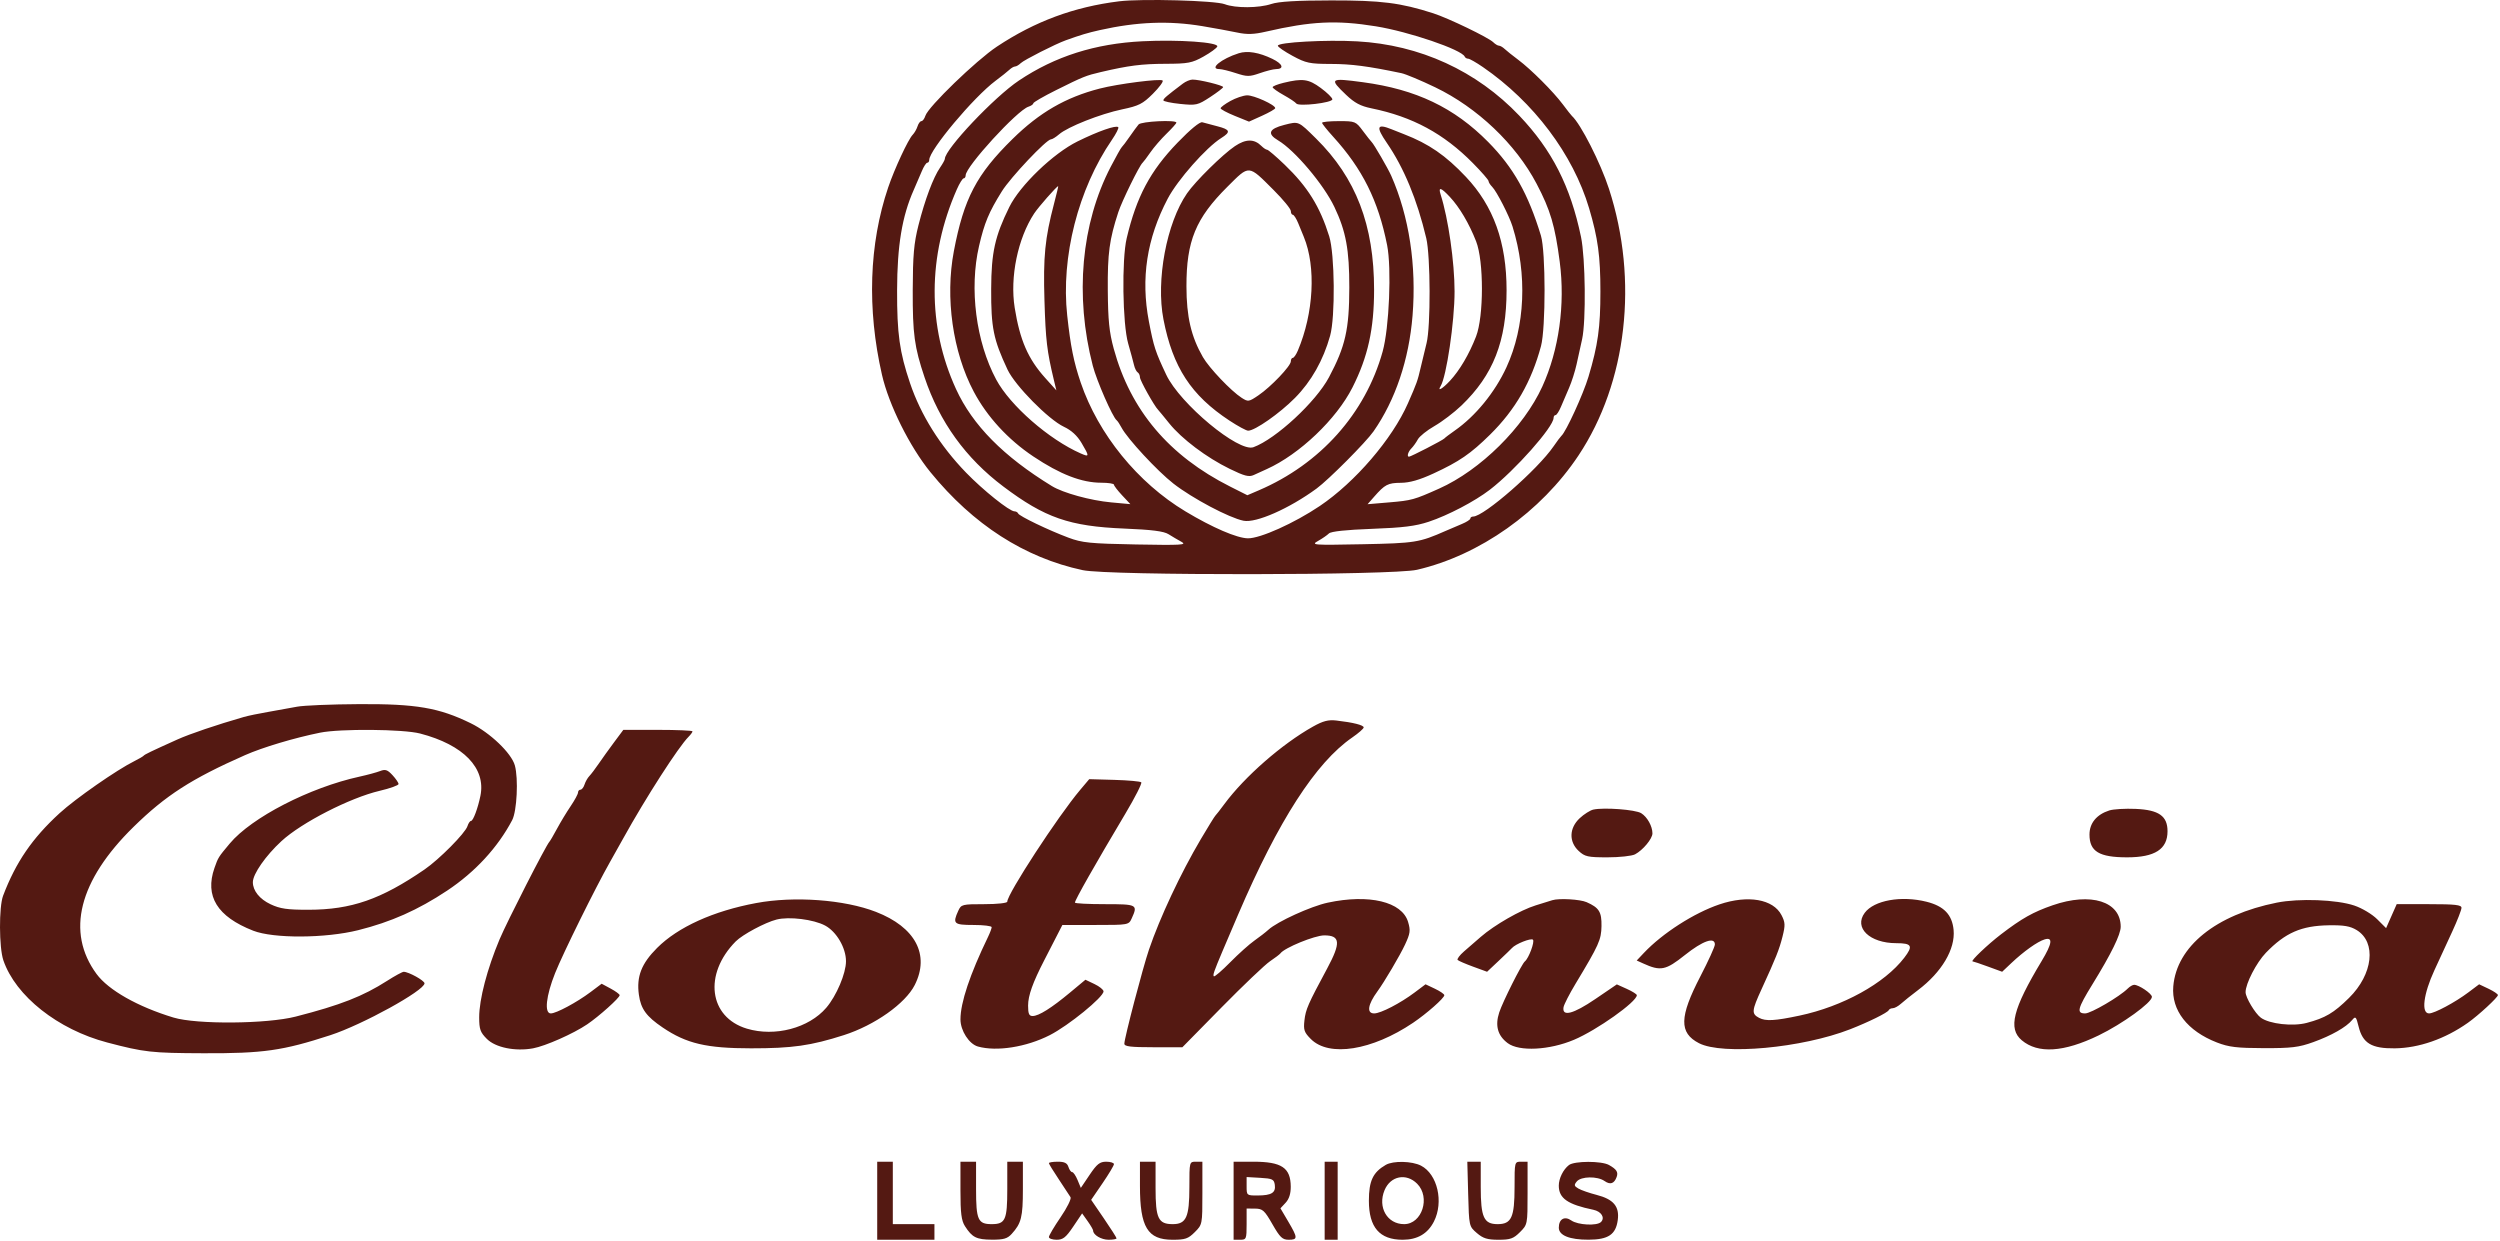 <svg xmlns="http://www.w3.org/2000/svg" fill="none" viewBox="0 0 961 477" height="477" width="961">
<path fill="#541912" d="M430.198 0.502C412.844 2.651 397.812 8.223 383.198 17.925C375.24 23.208 356.824 41.013 355.72 44.491C355.359 45.629 354.674 46.56 354.198 46.56C353.722 46.56 353.048 47.457 352.7 48.554C352.352 49.651 351.515 51.113 350.84 51.804C349.113 53.571 343.828 64.928 341.413 72.06C334.065 93.763 333.237 118.734 339.027 144.06C341.668 155.614 349.689 171.723 357.684 181.531C374.111 201.682 393.854 214.381 416.198 219.168C426.186 221.307 535.364 221.188 544.681 219.028C568.81 213.432 592.355 196.764 606.788 175.06C625.427 147.033 629.913 107.775 618.496 72.608C615.253 62.619 607.629 47.619 604.24 44.56C603.936 44.285 602.387 42.317 600.798 40.187C597.098 35.227 588.549 26.675 583.571 22.955C581.441 21.363 579.103 19.498 578.377 18.81C577.65 18.123 576.669 17.56 576.198 17.56C575.727 17.56 574.746 16.969 574.019 16.247C572.19 14.43 556.723 6.966 550.924 5.102C538.388 1.072 530.939 0.133 511.698 0.156C498.449 0.172 491.488 0.588 488.701 1.529C483.936 3.137 474.841 3.182 470.797 1.617C467.147 0.205 438.869 -0.572 430.198 0.502ZM462.198 10.049C466.873 10.83 472.915 11.94 475.624 12.517C479.383 13.317 481.988 13.233 486.624 12.163C503.998 8.153 513.741 7.678 528.823 10.105C541.543 12.152 561.916 19.095 563.031 21.763C563.215 22.201 563.809 22.56 564.351 22.56C564.894 22.56 567.444 24.008 570.018 25.778C589.548 39.206 604.698 59.345 610.852 80.06C614.252 91.509 615.198 98.47 615.198 112.06C615.198 125.898 614.257 132.619 610.609 144.828C608.609 151.524 601.946 166.055 600.186 167.56C599.865 167.835 598.522 169.635 597.203 171.56C591.06 180.523 570.405 198.56 566.285 198.56C565.687 198.56 565.198 198.9 565.198 199.316C565.198 199.732 563.736 200.677 561.948 201.417C560.16 202.156 557.348 203.357 555.698 204.084C545.582 208.544 543.959 208.804 523.698 209.205C504.621 209.583 503.835 209.525 506.665 207.935C508.297 207.019 510.176 205.725 510.84 205.06C511.625 204.276 517.427 203.654 527.373 203.288C539.287 202.85 544.145 202.243 549.198 200.564C556.641 198.09 566.862 192.737 572.698 188.255C582.329 180.86 597.198 164.094 597.198 160.63C597.198 160.041 597.538 159.56 597.954 159.56C598.37 159.56 599.315 158.098 600.056 156.31C600.796 154.522 602.195 151.26 603.164 149.06C604.133 146.86 605.424 142.81 606.034 140.06C606.643 137.31 607.604 132.948 608.169 130.367C609.706 123.354 609.44 99.229 607.736 91.06C603.673 71.589 596.592 57.674 584.023 44.463C567.63 27.232 545.824 17.236 521.698 15.895C509.704 15.227 491.198 16.249 491.198 17.578C491.198 18.036 493.753 19.794 496.876 21.485C502.015 24.268 503.413 24.562 511.626 24.58C519.496 24.597 525.828 25.425 538.698 28.121C540.348 28.467 546.198 30.914 551.698 33.56C567.895 41.352 582.665 55.405 590.671 70.64C595.978 80.739 597.736 86.676 599.562 100.652C601.705 117.062 599.268 134.535 592.879 148.56C585.73 164.256 569.1 180.71 553.198 187.822C543.597 192.117 542.623 192.386 534.076 193.108L525.698 193.817L528.198 190.967C532.362 186.22 533.505 185.625 538.514 185.592C541.867 185.57 545.663 184.484 551.014 182.016C560.924 177.444 565.312 174.431 572.789 167.063C582.491 157.502 588.68 146.746 592.355 133.06C594.204 126.177 594.184 96.655 592.327 90.56C587.42 74.454 581.756 64.398 572.061 54.583C558.986 41.344 544.315 34.344 523.907 31.605C511.175 29.897 510.833 30.154 517.448 36.464C520.699 39.564 522.991 40.782 527.198 41.644C542.993 44.878 554.961 51.344 566.181 62.704C569.49 66.054 572.198 69.161 572.198 69.607C572.198 70.052 572.825 71.044 573.59 71.81C575.295 73.514 580.133 82.94 581.413 87.051C587.15 105.472 586.285 125.539 579.079 141.19C574.643 150.824 567.171 159.971 559.198 165.525C557.273 166.866 555.473 168.231 555.198 168.557C554.664 169.191 542.307 175.56 541.612 175.56C540.711 175.56 541.272 173.629 542.54 172.361C543.278 171.623 544.393 170.064 545.017 168.898C545.642 167.731 548.525 165.42 551.425 163.761C554.325 162.102 558.974 158.566 561.755 155.903C574.005 144.173 579.127 131.1 579.127 111.56C579.127 93.183 574.124 79.237 563.495 67.981C555.689 59.715 549.246 55.275 539.698 51.583C538.598 51.157 536.439 50.303 534.901 49.685C529.262 47.418 528.815 48.684 533.066 54.88C539.676 64.513 544.714 76.68 548.255 91.56C549.899 98.47 549.978 125.531 548.373 131.901C547.727 134.463 546.706 138.697 546.105 141.31C544.938 146.383 544.607 147.311 541.197 155.06C535.178 168.741 520.909 185.357 507.317 194.514C497.561 201.086 484.409 206.999 479.698 206.93C475.471 206.869 466.087 202.824 455.698 196.587C437.342 185.567 422.178 166.918 415.426 147.06C412.741 139.165 411.529 133.14 410.234 121.253C407.789 98.806 414.44 72.693 427.43 53.74C429.058 51.364 430.153 49.181 429.861 48.89C429.006 48.035 422.257 50.392 414.198 54.362C404.883 58.949 392.082 71.257 387.988 79.563C382.442 90.814 381.065 97.024 381.008 111.06C380.946 125.966 381.859 130.474 387.287 142.06C390.174 148.224 403.057 161.293 408.974 164.06C411.823 165.392 414.076 167.455 415.724 170.238C418.836 175.493 418.816 175.788 415.448 174.31C403.214 168.939 388.294 155.902 382.936 145.901C375.163 131.391 372.541 110.968 376.346 94.56C378.415 85.637 380.104 81.587 385.106 73.56C388.479 68.147 402.26 53.56 404.001 53.56C404.491 53.56 405.9 52.686 407.132 51.617C410.437 48.75 423 43.783 431.374 42.032C437.763 40.695 439.266 39.934 443.15 36.065C445.598 33.626 447.295 31.324 446.921 30.95C446.107 30.136 429.741 32.233 422.698 34.054C409.616 37.437 399.61 43.225 389.245 53.404C375.353 67.047 370.512 76.3 366.662 96.56C363.266 114.435 366.224 135.298 374.317 150.56C379.424 160.189 387.485 168.959 397.198 175.453C407.531 182.362 415.806 185.56 423.347 185.56C426.015 185.56 428.2 185.897 428.203 186.31C428.205 186.723 429.627 188.575 431.363 190.428L434.519 193.795L427.109 193.114C419.182 192.386 408.653 189.487 404.339 186.846C385.733 175.454 373.853 163.431 367.497 149.56C356.438 125.423 356.544 98.374 367.799 72.81C368.828 70.472 370.014 68.56 370.434 68.56C370.854 68.56 371.198 68.038 371.198 67.401C371.198 64.052 391.018 42.387 395.336 41.016C396.36 40.691 397.198 40.107 397.198 39.717C397.198 39.328 401.136 37.049 405.948 34.653C416.388 29.456 417.392 29.051 423.198 27.692C433.871 25.195 438.861 24.558 447.997 24.527C456.692 24.498 458.209 24.208 462.627 21.739C465.339 20.223 467.725 18.48 467.929 17.866C468.471 16.242 453.012 15.165 439.152 15.861C420.923 16.777 405.625 21.638 391.698 30.942C382.192 37.292 363.198 57.381 363.198 61.086C363.198 61.452 362.375 62.946 361.369 64.406C358.747 68.209 355.546 76.745 353.061 86.56C351.304 93.498 350.898 98.092 350.855 111.56C350.802 128.373 351.486 133.408 355.403 145.06C361.17 162.215 371.206 176.12 385.685 187.018C401.659 199.04 411.082 202.316 432.198 203.186C442.853 203.625 447.361 204.202 449.198 205.36C450.573 206.227 452.823 207.551 454.198 208.303C456.364 209.486 454.023 209.619 436.698 209.292C418.992 208.958 416.01 208.658 410.698 206.672C402.989 203.791 391.795 198.401 391.365 197.363C391.181 196.922 390.547 196.56 389.956 196.56C388.044 196.56 377.872 188.418 371.326 181.649C361.359 171.342 353.96 159.523 349.829 147.311C345.781 135.346 344.795 128.274 344.843 111.56C344.892 94.362 346.75 83.147 351.221 73.06C352.196 70.86 353.6 67.597 354.34 65.81C355.081 64.023 356.026 62.56 356.442 62.56C356.858 62.56 357.198 62.071 357.198 61.473C357.198 57.706 374.267 37.337 382.698 31.045C384.898 29.403 387.293 27.498 388.019 26.81C388.746 26.123 389.727 25.56 390.198 25.56C390.669 25.56 391.65 24.982 392.377 24.275C393.66 23.028 405.664 16.934 409.698 15.482C415.404 13.428 418.142 12.608 422.698 11.587C437.027 8.376 449.305 7.898 462.198 10.049ZM476.192 20.463C469.462 22.594 464.628 26.56 468.76 26.56C469.619 26.56 472.464 27.26 475.081 28.117C479.376 29.521 480.273 29.523 484.269 28.131C486.705 27.283 489.459 26.583 490.389 26.575C493.803 26.545 493.155 24.586 489.079 22.616C483.974 20.15 479.527 19.407 476.192 20.463ZM454.698 32.134C448.431 36.868 447.198 37.926 447.198 38.571C447.198 38.963 450.111 39.582 453.672 39.947C459.823 40.577 460.395 40.447 465.154 37.335C467.908 35.534 470.17 33.8 470.18 33.482C470.201 32.821 460.897 30.544 458.372 30.592C457.451 30.609 455.798 31.303 454.698 32.134ZM493.448 31.822C491.111 32.384 489.198 33.147 489.198 33.518C489.198 33.889 491.111 35.254 493.448 36.551C495.785 37.849 497.962 39.302 498.285 39.78C499.131 41.034 512.206 39.518 512.159 38.172C512.138 37.56 510.131 35.597 507.701 33.81C503.027 30.372 500.78 30.059 493.448 31.822ZM472.948 38.824C470.886 39.973 469.198 41.231 469.198 41.62C469.198 42.009 471.655 43.325 474.658 44.544L480.117 46.759L485.158 44.481C487.93 43.229 490.198 41.917 490.198 41.567C490.198 40.304 481.948 36.562 479.353 36.648C477.893 36.697 475.011 37.676 472.948 38.824ZM437.671 47.848C437.106 48.515 435.553 50.635 434.219 52.56C432.885 54.485 431.531 56.285 431.21 56.56C430.888 56.835 428.984 60.219 426.978 64.081C415.607 85.965 413.105 113.626 420.059 140.56C421.551 146.342 427.683 160.349 429.251 161.56C429.607 161.835 430.452 163.111 431.129 164.395C433.378 168.663 444.881 181.068 451.06 185.888C458.329 191.559 472.503 199.071 478.016 200.174C482.815 201.133 495.562 195.516 506.092 187.8C510.732 184.4 525.047 170.027 527.982 165.82C536.381 153.784 541.615 138.264 542.983 121.342C544.543 102.04 541.672 83.189 534.79 67.56C533.539 64.719 528.079 55.317 527.24 54.56C526.936 54.285 525.429 52.373 523.891 50.31C521.166 46.653 520.936 46.56 514.647 46.56C511.1 46.56 508.198 46.851 508.198 47.206C508.198 47.562 510.111 49.957 512.448 52.528C523.749 64.961 529.796 77.105 533.204 94.213C534.973 103.091 534.01 126.082 531.49 135.13C524.863 158.927 507.54 178.34 483.882 188.481L479.482 190.367L472.908 187.058C449.356 175.205 434.578 157.716 428.126 134.06C426.388 127.688 425.922 123.109 425.836 111.56C425.731 97.36 426.442 92.079 429.868 81.581C431.268 77.291 437.991 63.602 439.21 62.56C439.531 62.285 440.883 60.485 442.214 58.56C443.545 56.635 446.336 53.408 448.416 51.388C450.496 49.369 452.198 47.457 452.198 47.138C452.198 45.982 438.693 46.642 437.671 47.848ZM452.667 54.817C442.143 65.715 436.877 75.607 433.106 91.56C431.159 99.794 431.505 124.522 433.673 132.06C434.621 135.36 435.631 139.079 435.917 140.325C436.203 141.57 436.833 142.834 437.317 143.134C437.802 143.433 438.198 144.297 438.198 145.053C438.198 146.228 443.714 156.089 445.195 157.56C445.472 157.835 447.383 160.157 449.441 162.72C454.234 168.687 463.785 175.877 472.692 180.224C478.395 183.007 480.103 183.445 481.942 182.598C483.183 182.027 485.436 181.002 486.948 180.319C499.538 174.64 513.72 161.13 519.883 148.944C525.82 137.206 528.198 126.464 528.198 111.382C528.198 86.517 521.242 68.406 505.862 53.227C499.022 46.476 499.284 46.589 493.698 48.008C487.746 49.52 486.988 51.414 491.312 53.969C497.697 57.74 508.828 70.911 512.941 79.56C517.389 88.914 518.698 95.996 518.673 110.56C518.646 126.626 517.167 133.151 510.863 145.019C505.829 154.495 490.447 168.738 481.828 171.903C476.171 173.98 453.584 155.218 448.308 144.06C444.11 135.18 443.496 133.294 441.634 123.56C438.47 107.03 440.821 91.682 448.857 76.389C452.66 69.152 463.642 56.709 469.448 53.059C473.206 50.697 472.916 49.822 467.948 48.539C465.611 47.935 463.009 47.244 462.167 47.003C461.221 46.732 457.589 49.719 452.667 54.817ZM474.698 56.183C469.986 59.346 459.505 69.678 456.301 74.316C448.425 85.722 444.303 107.736 447.231 122.761C450.821 141.186 457.85 151.966 472.603 161.674C475.851 163.811 479.083 165.56 479.787 165.56C482.399 165.56 491.89 158.918 497.78 152.968C504.062 146.622 508.662 138.487 511.299 129.06C513.31 121.872 513.091 97.715 510.952 90.849C507.383 79.391 502.659 71.798 493.819 63.31C490.525 60.148 487.495 57.56 487.085 57.56C486.676 57.56 485.688 56.907 484.89 56.109C482.11 53.329 478.914 53.352 474.698 56.183ZM489.654 73.127C493.253 76.726 496.198 80.321 496.198 81.116C496.198 81.91 496.538 82.56 496.954 82.56C497.37 82.56 498.307 84.023 499.038 85.81C499.768 87.598 500.736 89.96 501.189 91.06C505.938 102.594 504.997 120.383 498.876 134.81C498.235 136.322 497.37 137.56 496.954 137.56C496.538 137.56 496.198 138.163 496.198 138.901C496.198 140.686 488.562 148.695 483.737 151.969C480.041 154.477 479.778 154.516 477.291 152.922C473.242 150.328 464.798 141.455 462.396 137.273C457.857 129.368 456.083 121.735 456.071 110.06C456.052 92.595 459.62 83.932 471.84 71.766C480.395 63.249 479.724 63.198 489.654 73.127ZM405.169 78.31C401.671 91.629 400.98 98.636 401.492 115.56C401.954 130.797 402.455 135.023 405.106 146.06L406.067 150.06L401.776 145.284C395.165 137.924 392.049 130.757 390.052 118.31C388.162 106.538 391.243 91.618 397.536 82.06C399.187 79.553 406.218 71.56 406.773 71.56C406.866 71.56 406.144 74.597 405.169 78.31ZM557.35 75.723C561.045 79.678 564.725 85.909 567.417 92.77C570.409 100.393 570.395 121.606 567.392 129.35C564.748 136.169 561.067 142.418 557.35 146.397C554.463 149.488 552.394 150.67 553.771 148.442C556.017 144.808 559.135 123.659 559.135 112.06C559.135 100.783 556.717 83.951 553.785 74.81C552.793 71.716 553.864 71.991 557.35 75.723ZM114.198 271.654C111.723 272.138 106.773 273.033 103.198 273.642C99.623 274.251 95.348 275.138 93.698 275.614C83.257 278.621 72.947 282.115 68.198 284.255C57.938 288.877 55.699 289.955 55.198 290.509C54.923 290.814 53.348 291.732 51.698 292.55C44.931 295.904 29.06 306.951 22.899 312.597C12.387 322.23 6.099 331.415 1.194 344.305C-0.447 348.618 -0.382 364.263 1.298 369.16C6.005 382.886 22.257 395.745 41.198 400.731C55.502 404.496 58.182 404.795 78.198 404.87C101.207 404.955 108.668 403.893 126.981 397.925C139.285 393.916 163.151 380.778 163.185 377.995C163.198 376.957 157.07 373.56 155.183 373.56C154.663 373.56 151.794 375.122 148.809 377.032C139.513 382.979 130.879 386.357 113.698 390.771C102.565 393.631 75.616 393.848 66.698 391.149C52.967 386.994 41.68 380.604 37.115 374.4C25.284 358.322 30.271 338.502 51.342 317.851C63.691 305.747 73.622 299.356 94.198 290.27C100.938 287.294 113.108 283.65 123.024 281.64C130.789 280.066 154.989 280.27 161.497 281.966C178.173 286.309 186.838 295.254 184.677 305.894C183.701 310.699 181.884 315.56 181.064 315.56C180.662 315.56 180.045 316.468 179.692 317.578C178.839 320.266 168.833 330.359 163.173 334.243C146.428 345.73 135.028 349.687 118.614 349.712C110.393 349.724 107.695 349.334 104.005 347.599C99.785 345.616 97.198 342.388 97.198 339.107C97.198 335.988 102.119 328.924 108.191 323.328C115.92 316.206 134.551 306.664 145.948 303.99C149.936 303.055 153.198 301.881 153.198 301.381C153.198 300.882 152.15 299.342 150.868 297.96C148.947 295.889 148.114 295.613 146.118 296.391C144.787 296.91 141.223 297.877 138.198 298.539C119.02 302.739 96.701 314.243 88.322 324.247C83.926 329.496 83.857 329.606 82.448 333.631C78.646 344.493 83.496 352.352 97.34 357.765C105.144 360.816 125.071 360.714 137.698 357.559C150.302 354.409 160.67 349.799 171.872 342.363C182.617 335.231 191.357 325.76 196.883 315.258C198.708 311.79 199.317 299.282 197.907 294.224C196.588 289.49 188.346 281.617 180.924 277.999C168.679 272.031 159.986 270.545 138.021 270.667C127.393 270.726 116.673 271.17 114.198 271.654ZM504.698 279.31C492.798 285.987 478.463 298.518 470.667 309.06C469.041 311.26 467.465 313.285 467.166 313.56C466.867 313.835 464.363 317.885 461.601 322.56C453.837 335.704 445.861 352.699 441.656 365.06C439.287 372.025 432.198 399.104 432.198 401.188C432.198 402.269 434.568 402.56 443.353 402.56H454.508L469.603 387.209C477.905 378.766 486.273 370.8 488.198 369.507C490.123 368.214 491.923 366.846 492.198 366.466C493.742 364.333 505.392 359.56 509.053 359.56C515.236 359.56 515.487 362.383 510.183 372.248C502.745 386.08 501.91 387.988 501.425 392.262C501.011 395.913 501.337 396.852 503.903 399.419C510.914 406.43 527.383 403.812 543.159 393.18C548.415 389.638 555.198 383.653 555.198 382.558C555.198 382.134 553.574 381.017 551.588 380.075L547.978 378.362L543.838 381.476C538.299 385.643 530.736 389.56 528.231 389.56C525.267 389.56 525.764 386.164 529.468 381.111C532.134 377.474 538.139 367.298 540.089 363.111C542.102 358.792 542.251 357.68 541.261 354.377C538.934 346.61 526.266 343.578 510.378 346.986C503.905 348.374 490.992 354.262 487.597 357.374C486.552 358.331 484.123 360.216 482.198 361.563C480.273 362.91 476.086 366.66 472.893 369.898C469.701 373.135 466.872 375.567 466.606 375.301C466.145 374.84 466.615 373.474 469.957 365.56C471.338 362.291 472.05 360.622 475.936 351.56C491.427 315.429 505.804 293.119 519.8 283.49C522.219 281.825 524.198 280.087 524.198 279.625C524.198 278.731 520.211 277.722 513.698 276.968C510.599 276.61 508.571 277.137 504.698 279.31ZM236.07 285.31C234.124 287.923 231.458 291.635 230.147 293.56C228.836 295.485 227.216 297.625 226.546 298.316C225.877 299.007 225.044 300.469 224.696 301.566C224.348 302.663 223.644 303.56 223.131 303.56C222.618 303.56 222.198 304.041 222.198 304.63C222.198 305.218 220.923 307.581 219.365 309.88C217.806 312.179 215.444 316.085 214.115 318.56C212.785 321.035 211.473 323.285 211.198 323.56C209.947 324.811 194.877 354.321 192.031 361.093C187.272 372.414 184.198 384.165 184.198 391.032C184.198 395.652 184.613 396.821 187.154 399.362C190.473 402.681 198.022 404.227 204.863 402.988C209.621 402.127 220.37 397.369 225.698 393.765C230.281 390.665 238.198 383.565 238.198 382.555C238.198 382.181 236.64 381.036 234.737 380.011L231.275 378.147L226.987 381.368C221.761 385.294 213.816 389.56 211.731 389.56C209.166 389.56 209.886 382.815 213.384 374.06C216.448 366.394 228.863 341.264 234.506 331.31C235.986 328.697 238.257 324.647 239.551 322.31C248.172 306.735 260.792 287.109 264.696 283.204C265.522 282.379 266.198 281.446 266.198 281.131C266.198 280.817 260.215 280.56 252.903 280.56H239.609L236.07 285.31ZM415.198 303.661C406.671 313.771 387.198 343.63 387.198 346.595C387.198 347.142 383.373 347.56 378.359 347.56C369.857 347.56 369.475 347.657 368.359 350.107C366.096 355.072 366.619 355.56 374.198 355.56C378.048 355.56 381.198 355.941 381.198 356.406C381.198 356.872 380.566 358.559 379.794 360.156C372.819 374.58 369.194 385.43 369.202 391.859C369.207 396.189 372.521 401.335 375.917 402.283C383.151 404.304 394.506 402.508 403.526 397.916C410.736 394.246 424.198 383.285 424.198 381.085C424.198 380.45 422.632 379.184 420.719 378.271L417.239 376.612L411.316 381.542C404.15 387.505 399.295 390.551 396.948 390.556C395.572 390.559 395.198 389.704 395.198 386.549C395.198 382.708 396.981 377.713 401.443 369.06C402.577 366.86 404.602 362.922 405.941 360.31L408.377 355.56H421.127C433.819 355.56 433.882 355.548 435.037 353.013C437.448 347.721 437.143 347.56 424.698 347.56C418.373 347.56 413.198 347.292 413.198 346.965C413.198 345.974 421.023 332.177 432.615 312.729C436.329 306.496 439.069 301.096 438.702 300.729C438.335 300.361 433.685 299.936 428.367 299.785L418.698 299.511L415.198 303.661ZM612.484 311.203C611.267 311.471 608.904 312.966 607.234 314.526C603.182 318.311 603.019 323.563 606.844 327.108C609.217 329.307 610.358 329.56 617.91 329.56C622.541 329.56 627.312 329.039 628.514 328.403C631.544 326.797 635.195 322.402 635.197 320.357C635.199 317.609 633.223 314.057 630.877 312.591C628.678 311.216 616.578 310.304 612.484 311.203ZM810.817 311.535C805.931 313.099 803.198 316.424 803.198 320.806C803.198 327.309 806.919 329.56 817.667 329.56C828.346 329.56 833.198 326.431 833.198 319.543C833.198 313.674 829.877 311.336 820.976 310.938C816.973 310.759 812.402 311.028 810.817 311.535ZM290.698 347.127C274.208 350.195 260.63 356.345 252.586 364.389C246.564 370.411 244.627 375.377 245.582 382.344C246.332 387.816 248.433 390.714 254.752 394.988C263.873 401.158 271.552 402.965 288.698 402.976C304.531 402.987 311.689 401.968 324.39 397.899C336.227 394.106 348.028 385.761 351.629 378.635C357.504 367.011 351.87 356.4 336.698 350.517C324.572 345.815 305.358 344.399 290.698 347.127ZM596.698 346.04C596.148 346.218 593.285 347.108 590.336 348.018C584.453 349.835 574.483 355.551 569.21 360.131C567.356 361.742 564.457 364.26 562.769 365.727C561.081 367.194 559.98 368.675 560.322 369.017C560.664 369.36 563.35 370.519 566.29 371.594L571.635 373.547L576.14 369.304C578.617 366.97 580.881 364.785 581.171 364.45C582.536 362.869 588.521 360.483 589.262 361.225C590.022 361.985 587.646 368.366 586.16 369.56C584.949 370.533 577.623 385.119 576.298 389.194C574.643 394.286 575.703 398.101 579.575 400.992C583.989 404.288 595.556 403.7 605.036 399.698C613.855 395.976 629.198 385.087 629.198 382.551C629.198 382.173 627.469 381.084 625.355 380.131L621.513 378.398L613.237 384.033C604.742 389.818 600.374 390.939 601.025 387.166C601.205 386.125 603.279 382.075 605.634 378.166C614.65 363.203 615.527 361.253 615.614 355.99C615.704 350.538 614.7 348.923 609.901 346.798C607.386 345.685 599.249 345.218 596.698 346.04ZM660.96 347.645C651.175 350.956 639.069 358.728 631.925 366.285L629.152 369.218L631.586 370.327C638.345 373.407 640.272 373.023 647.672 367.122C654.511 361.667 659.198 360.016 659.198 363.062C659.198 363.888 656.689 369.4 653.622 375.312C645.525 390.919 645.395 397.025 653.078 400.998C662.145 405.687 692.677 402.875 711.198 395.646C718.324 392.865 725.608 389.262 726.031 388.31C726.215 387.897 726.917 387.56 727.593 387.56C728.268 387.56 729.693 386.772 730.76 385.81C731.826 384.848 734.75 382.512 737.257 380.619C746.418 373.703 751.67 364.829 750.963 357.461C750.4 351.603 747.247 348.313 740.591 346.637C730.885 344.193 720.406 346.062 716.809 350.879C712.526 356.615 718.7 362.555 728.948 362.558C734.935 362.56 735.496 363.599 731.984 368.175C724.429 378.018 708.365 386.884 691.698 390.41C682.201 392.419 678.752 392.609 676.198 391.265C673.233 389.704 673.333 388.548 677.152 380.22C682.682 368.16 683.942 364.997 685.197 360.021C686.303 355.635 686.253 354.567 684.809 351.775C681.627 345.622 671.91 343.939 660.96 347.645ZM789.023 347.991C781.526 350.589 777.203 353.021 769.198 359.144C764.064 363.072 757.259 369.56 758.275 369.56C758.523 369.56 761.179 370.457 764.178 371.553L769.629 373.545L773.163 370.204C777.931 365.699 783.216 361.939 785.948 361.109C789.224 360.114 788.873 362.677 784.808 369.429C773.727 387.836 771.831 395.39 777.163 399.877C783.406 405.131 793.295 404.507 806.698 398.015C815.852 393.582 827.198 385.379 827.198 383.195C827.198 381.956 822.191 378.56 820.365 378.56C819.802 378.56 818.697 379.204 817.91 379.991C814.797 383.104 803.754 389.56 801.543 389.56C798.12 389.56 798.58 387.711 804.324 378.383C811.567 366.623 815.198 359.227 815.198 356.233C815.198 346.492 803.749 342.887 789.023 347.991ZM875.198 346.975C851.752 351.664 836.712 363.822 835.411 379.135C834.629 388.339 840.833 396.323 852.198 400.737C856.742 402.502 859.871 402.879 870.198 402.908C880.844 402.937 883.662 402.595 889.198 400.601C896.216 398.073 901.875 394.859 904.165 392.1C905.476 390.52 905.694 390.741 906.65 394.62C908.232 401.039 911.618 403.079 920.523 402.98C929.8 402.878 939.861 399.37 948.639 393.178C952.73 390.292 960.198 383.4 960.198 382.511C960.198 382.113 958.574 381.017 956.588 380.075L952.978 378.362L948.838 381.476C943.747 385.305 935.796 389.56 933.731 389.56C930.638 389.56 931.555 382.138 935.783 372.967C937.661 368.893 940.773 362.145 942.698 357.971C944.623 353.797 946.198 349.747 946.198 348.971C946.198 347.832 943.798 347.56 933.745 347.56H921.292L919.253 352.168L917.215 356.777L913.783 353.345C911.861 351.423 908.007 349.117 905.025 348.103C898.271 345.808 883.773 345.26 875.198 346.975ZM317.166 355.779C321.55 358.119 325.198 364.355 325.198 369.512C325.198 374.161 321.531 382.811 317.626 387.373C310.921 395.207 297.887 398.644 287.12 395.419C272.486 391.034 270.357 374.47 282.811 361.88C285.412 359.25 294.121 354.588 298.516 353.472C303.347 352.245 312.717 353.404 317.166 355.779ZM905.894 357.516C913.596 362.212 912.21 374.5 902.95 383.615C897.06 389.413 893.878 391.29 886.698 393.204C881.342 394.632 872.363 393.617 869.074 391.211C866.886 389.612 863.206 383.459 863.202 381.393C863.194 378.118 867.381 369.995 871.008 366.247C878.468 358.538 884.634 355.846 895.198 355.683C901.017 355.593 903.414 356.004 905.894 357.516ZM337.198 461.56V476.56H348.198H359.198V473.56V470.56H351.198H343.198V458.56V446.56H340.198H337.198V461.56ZM369.198 457.595C369.198 466.363 369.555 469.188 370.934 471.345C373.701 475.671 375.344 476.494 381.274 476.528C385.806 476.554 387.233 476.139 388.899 474.31C392.596 470.251 393.198 467.844 393.198 457.126V446.56H390.198H387.198V457.131C387.198 468.934 386.472 470.56 381.198 470.56C375.924 470.56 375.198 468.934 375.198 457.131V446.56H372.198H369.198V457.595ZM403.198 447.115C403.198 447.42 404.92 450.233 407.024 453.365C409.128 456.497 411.15 459.575 411.517 460.204C411.884 460.833 410.163 464.3 407.691 467.909C405.22 471.519 403.198 474.941 403.198 475.516C403.198 476.09 404.536 476.56 406.171 476.56C408.629 476.56 409.737 475.681 412.556 471.494L415.968 466.428L418.083 469.398C419.246 471.032 420.198 472.669 420.198 473.036C420.198 474.698 423.331 476.56 426.127 476.56C427.816 476.56 429.198 476.315 429.198 476.016C429.198 475.716 427.003 472.265 424.321 468.346L419.444 461.22L423.821 454.827C426.228 451.311 428.198 448.012 428.198 447.497C428.198 446.982 426.86 446.56 425.225 446.56C422.769 446.56 421.66 447.437 418.86 451.595L415.47 456.63L414.212 453.595C413.521 451.926 412.59 450.56 412.144 450.56C411.698 450.56 411.047 449.66 410.698 448.56C410.226 447.072 409.185 446.56 406.631 446.56C404.743 446.56 403.198 446.81 403.198 447.115ZM438.198 455.911C438.198 471.722 441.134 476.56 450.731 476.56C455.61 476.56 456.738 476.174 459.275 473.637C462.183 470.729 462.198 470.652 462.198 458.637V446.56H459.698C457.202 446.56 457.198 446.575 457.198 456.337C457.198 467.882 455.993 470.56 450.796 470.56C445.247 470.56 444.198 468.361 444.198 456.731V446.56H441.198H438.198V455.911ZM474.198 461.56V476.56H476.698C479.087 476.56 479.198 476.293 479.198 470.56V464.56L482.448 464.59C485.359 464.616 486.054 465.242 489.117 470.59C492.028 475.672 492.957 476.56 495.367 476.56C498.921 476.56 498.904 475.845 495.199 469.561L492.2 464.475L494.199 462.329C495.534 460.896 496.187 458.833 496.166 456.121C496.109 448.853 492.655 446.56 481.764 446.56H474.198V461.56ZM509.198 461.56V476.56H511.698H514.198V461.56V446.56H511.698H509.198V461.56ZM532.698 447.776C527.76 450.627 526.198 453.939 526.198 461.56C526.198 471.803 530.316 476.56 539.182 476.56C544.832 476.56 548.805 474.25 551.188 469.579C555.032 462.046 552.57 451.355 546.238 448.081C542.783 446.294 535.546 446.131 532.698 447.776ZM564.366 458.981C564.697 471.374 564.705 471.409 567.698 473.98C570.109 476.052 571.744 476.558 576.025 476.559C580.58 476.56 581.775 476.137 584.275 473.637C587.183 470.729 587.198 470.652 587.198 458.637V446.56H584.698C582.202 446.56 582.198 446.575 582.198 456.337C582.198 467.948 581.004 470.56 575.698 470.56C570.392 470.56 569.198 467.948 569.198 456.337V446.56H566.616H564.035L564.366 458.981ZM603.111 447.842C600.903 449.537 599.198 452.993 599.198 455.772C599.198 460.623 602.588 462.987 612.491 465.04C615.558 465.677 617.061 468.097 615.412 469.746C613.858 471.3 606.548 470.918 604.025 469.151C601.417 467.325 599.194 468.608 599.206 471.932C599.217 474.898 603.358 476.565 610.647 476.538C618.237 476.51 621.119 474.571 621.867 468.988C622.569 463.754 620.233 460.986 613.698 459.306C610.948 458.599 607.819 457.511 606.745 456.887C605.088 455.925 604.993 455.512 606.118 454.157C607.776 452.159 614.037 452.058 616.788 453.985C618.971 455.514 620.492 455.018 621.428 452.469C622.13 450.56 621.438 449.474 618.462 447.81C615.614 446.218 605.198 446.24 603.111 447.842ZM490.035 455.447C490.464 458.48 488.784 459.525 483.448 459.545C479.243 459.56 479.198 459.523 479.198 456.008V452.455L484.448 452.758C489.117 453.027 489.735 453.324 490.035 455.447ZM544.743 455.015C549.963 460.234 546.64 470.56 539.74 470.56C533.236 470.56 529.497 464.081 532.215 457.52C534.491 452.025 540.544 450.815 544.743 455.015Z" clip-rule="evenodd" fill-rule="evenodd"></path>
</svg>
